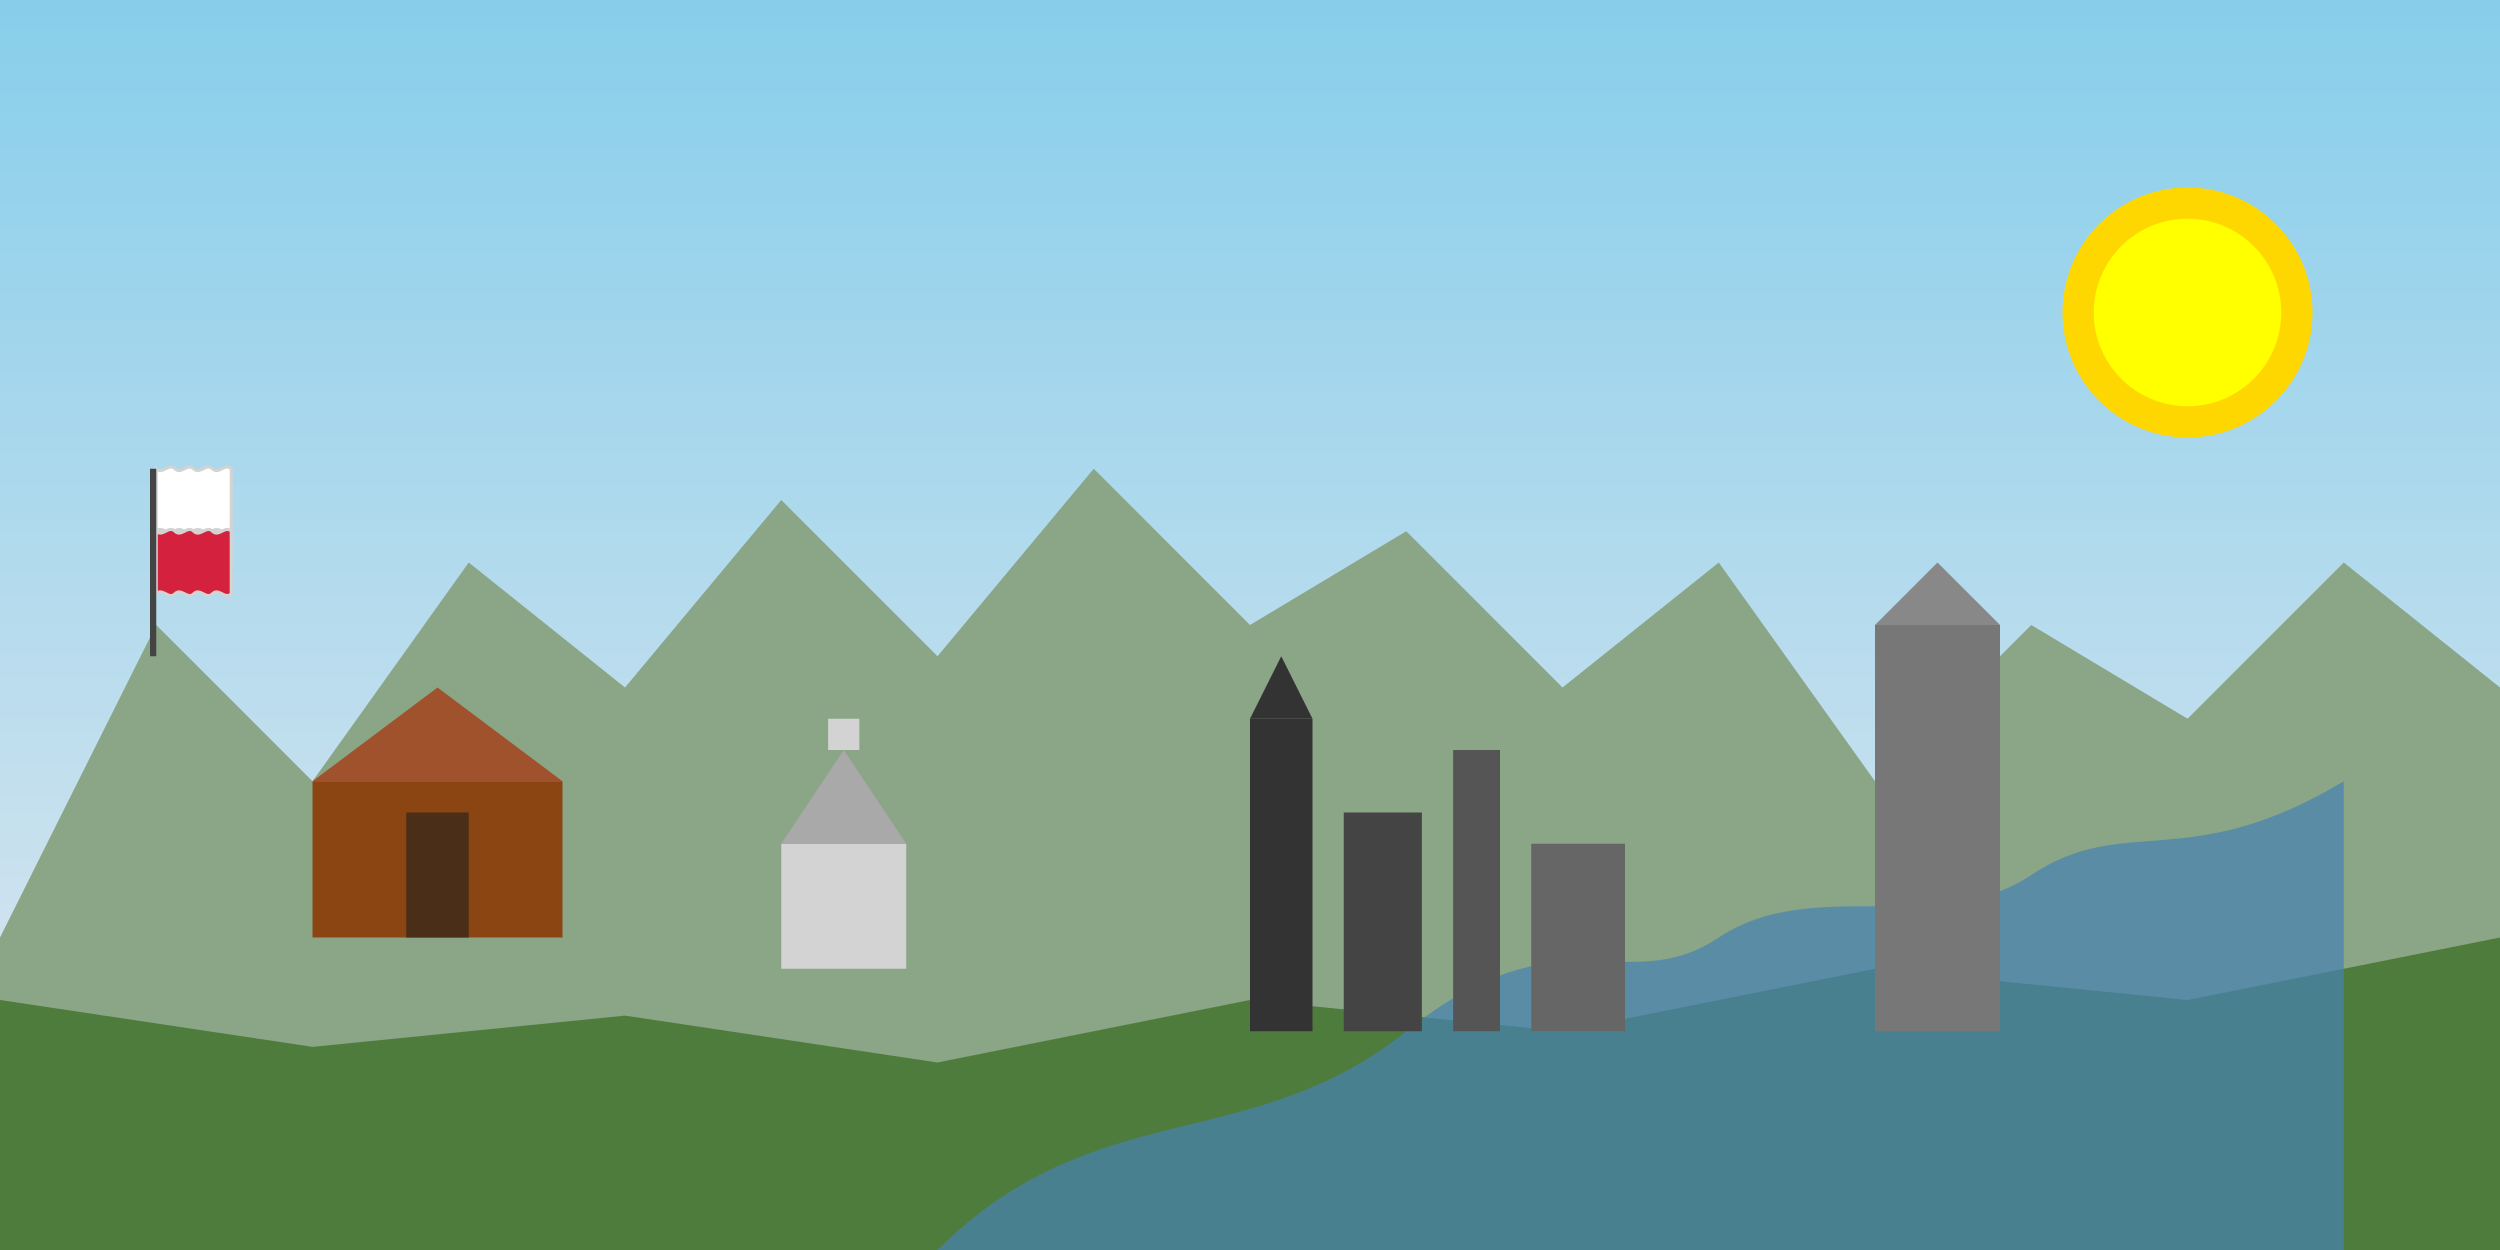 <svg xmlns="http://www.w3.org/2000/svg" viewBox="0 0 800 400">
  <rect x="0" y="0" width="800" height="400" fill="#808080" stroke="none"/>
  <!-- Sky gradient background -->
  <defs>
    <linearGradient id="skyGradient" x1="0%" y1="0%" x2="0%" y2="100%">
      <stop offset="0%" stop-color="#87ceeb" />
      <stop offset="100%" stop-color="#e6e9f0" />
    </linearGradient>
  </defs>
  <rect width="800" height="400" fill="url(#skyGradient)" />
  
  <!-- Stylized landscape of Poland -->
  <!-- Mountains (Tatry) in the background -->
  <polygon points="0,300 50,200 100,250 150,180 200,220 250,160 300,210 350,150 400,200 450,170 500,220 550,180 600,250 650,200 700,230 750,180 800,220 800,400 0,400" fill="#8aa687" />
  
  <!-- Green fields -->
  <polygon points="0,400 800,400 800,300 700,320 600,310 500,330 400,320 300,340 200,325 100,335 0,320" fill="#4d7c3c" />
  
  <!-- River Vistula -->
  <path d="M300,400 C350,350 400,370 450,330 C500,290 520,320 550,300 C580,280 620,300 650,280 C680,260 700,280 750,250 L750,400 Z" fill="#4682b4" opacity="0.7" />
  
  <!-- Traditional Polish buildings -->
  <!-- Castle (Wawel) -->
  <rect x="100" y="250" width="80" height="50" fill="#8b4513" />
  <polygon points="100,250 140,220 180,250" fill="#a0522d" />
  <rect x="130" y="260" width="20" height="40" fill="#4b2e17" />
  
  <!-- Church -->
  <rect x="250" y="270" width="40" height="40" fill="#d3d3d3" />
  <polygon points="250,270 270,240 290,270" fill="#a9a9a9" />
  <rect x="265" y="230" width="10" height="10" fill="#d3d3d3" />
  
  <!-- Modern Warsaw skyline silhouette -->
  <rect x="400" y="230" width="20" height="100" fill="#333333" />
  <rect x="430" y="260" width="25" height="70" fill="#444444" />
  <rect x="465" y="240" width="15" height="90" fill="#555555" />
  <rect x="490" y="270" width="30" height="60" fill="#666666" />
  <polygon points="400,230 410,210 420,230" fill="#333333" />
  
  <!-- Palace of Culture simplified silhouette -->
  <rect x="600" y="200" width="40" height="130" fill="#777777" />
  <polygon points="600,200 620,180 640,200" fill="#888888" />
  
  <!-- Stylized sun -->
  <circle cx="700" cy="100" r="40" fill="#ffd700" />
  <circle cx="700" cy="100" r="30" fill="#ffff00" />
  
  <!-- Polish flag waving -->
  <path d="M50,150 C52,152 54,148 56,150 C58,152 60,148 62,150 C64,152 66,148 68,150 C70,152 72,148 74,150 L74,170 C72,172 70,168 68,170 C66,172 64,168 62,170 C60,172 58,168 56,170 C54,172 52,168 50,170 Z" fill="#ffffff" stroke="#d3d3d3" />
  <path d="M50,170 C52,172 54,168 56,170 C58,172 60,168 62,170 C64,172 66,168 68,170 C70,172 72,168 74,170 L74,190 C72,192 70,188 68,190 C66,192 64,188 62,190 C60,192 58,188 56,190 C54,192 52,188 50,190 Z" fill="#d4213d" stroke="#d3d3d3" />
  <rect x="48" y="150" width="2" height="60" fill="#444444" />
</svg>
